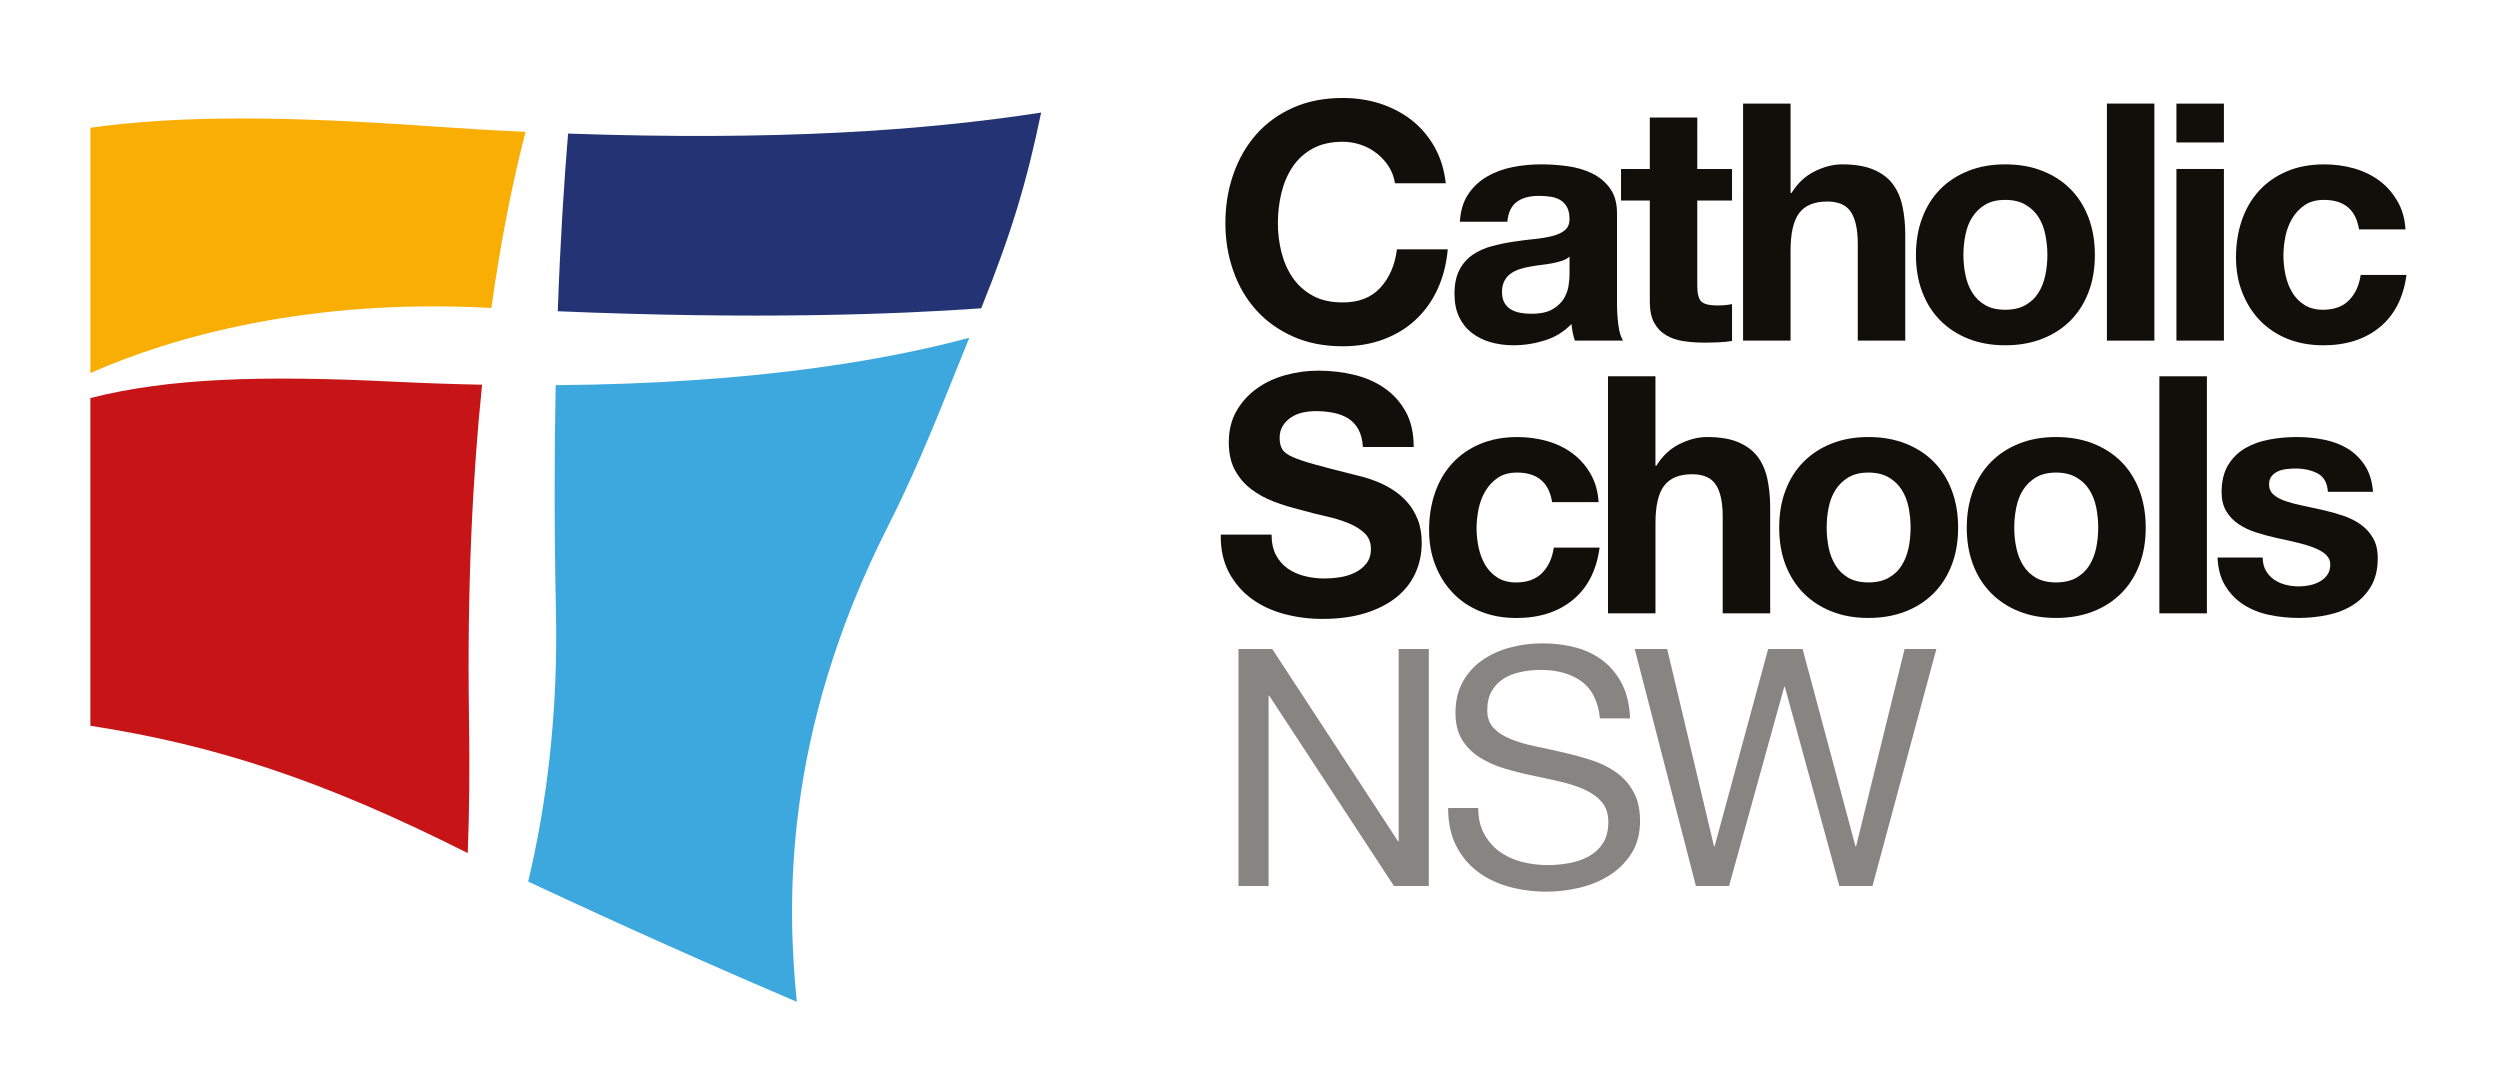 <svg height="86" viewBox="0 0 200 86" width="200" xmlns="http://www.w3.org/2000/svg" xmlns:xlink="http://www.w3.org/1999/xlink"><clipPath id="a"><path d="m185 5h14.941v17h-14.941zm0 0"/></clipPath><clipPath id="b"><path d="m.059 24h33.941v42h-33.941zm0 0"/></clipPath><clipPath id="c"><path d="m.059 1h37.941v23h-37.941zm0 0"/></clipPath><g transform="matrix(.927 0 0 .927 7.175 7.837)"><g fill="#110f0a"><path d="m112.645 7.363c-.074-.516-.25-.988-.52-1.418-.27-.43-.605-.809-1.012-1.133-.402-.324-.859-.578-1.367-.758-.512-.18-1.047-.273-1.602-.273-1.023 0-1.887.195-2.602.586-.711.395-1.289.918-1.73 1.578-.441.656-.762 1.41-.965 2.25-.203.84-.305 1.707-.305 2.605 0 .859.102 1.695.305 2.508.203.812.523 1.543.965 2.191s1.02 1.168 1.73 1.562c.715.391 1.578.586 2.602.586 1.383 0 2.465-.426 3.242-1.273.781-.852 1.258-1.953 1.43-3.312h4.387c-.117 1.281-.414 2.438-.895 3.469-.48 1.031-1.117 1.91-1.906 2.637-.789.727-1.711 1.281-2.77 1.676-1.059.391-2.223.586-3.492.586-1.598 0-3.02-.277-4.27-.832-1.254-.555-2.309-1.309-3.176-2.262-.867-.957-1.531-2.082-1.988-3.379-.465-1.301-.695-2.688-.695-4.156 0-1.508.23-2.922.695-4.238.461-1.32 1.125-2.465 1.988-3.441.867-.973 1.922-1.734 3.176-2.289 1.25-.555 2.676-.832 4.273-.832 1.133 0 2.207.16 3.215.484 1.012.328 1.914.801 2.715 1.418.797.625 1.457 1.391 1.977 2.309.52.918.848 1.965.98 3.152zm0 0"/><path d="m127.711 13.695c-.176.152-.391.27-.652.355-.258.086-.535.16-.836.215-.297.059-.617.105-.949.145-.34.039-.664.086-.969.145-.328.055-.637.133-.926.227-.285.098-.543.227-.762.387-.223.164-.398.375-.535.633-.133.258-.199.566-.199.93 0 .383.066.691.199.93.137.242.32.43.551.574s.5.242.809.301c.305.059.621.086.953.086.805 0 1.43-.133 1.871-.402.445-.266.77-.586.984-.957.211-.375.34-.75.387-1.133.051-.383.074-.688.074-.918zm-9.465-3.012c.055-.953.297-1.746.719-2.375.422-.633.965-1.137 1.617-1.52.652-.383 1.383-.652 2.191-.816.809-.164 1.637-.242 2.484-.242.75 0 1.508.051 2.277.156s1.473.312 2.109.617c.633.305 1.152.734 1.555 1.289.406.555.609 1.27.609 2.148v7.703c0 .672.035 1.309.113 1.922.078.613.215 1.07.406 1.375h-4.156c-.078-.23-.141-.461-.187-.703-.047-.238-.082-.48-.102-.73-.652.672-1.422 1.145-2.309 1.418-.883.277-1.789.418-2.711.418-.711 0-1.375-.094-1.992-.273-.617-.18-1.152-.453-1.617-.816-.461-.363-.82-.82-1.082-1.375-.258-.555-.387-1.211-.387-1.977 0-.84.145-1.531.434-2.078.285-.543.672-.977 1.152-1.301.48-.328 1.023-.57 1.629-.73.609-.164 1.227-.293 1.863-.387.637-.098 1.238-.176 1.816-.23.578-.059 1.094-.145 1.547-.258.449-.117.812-.281 1.082-.504.266-.219.402-.539.402-.957 0-.441-.074-.789-.219-1.047-.141-.258-.336-.457-.574-.602-.242-.145-.52-.238-.836-.285-.32-.051-.66-.074-1.027-.074-.789 0-1.418.176-1.891.516-.469.344-.742.918-.82 1.719zm0 0"/><path d="m138.734 6.129h3v2.723h-3v7.336c0 .688.113 1.145.348 1.375.23.227.691.344 1.383.344.461 0 .887-.039 1.27-.117v3.18c-.348.059-.73.098-1.156.117-.422.016-.836.027-1.238.027-.637 0-1.238-.043-1.805-.129-.57-.086-1.066-.258-1.5-.516-.434-.258-.773-.613-1.023-1.074-.25-.457-.375-1.059-.375-1.805v-8.738h-2.484v-2.723h2.484v-4.438h4.098zm0 0"/><path d="m142.688.488h4.098v7.707h.086c.52-.84 1.184-1.461 1.992-1.863.809-.402 1.598-.602 2.367-.602 1.094 0 1.996.148 2.695.445.703.293 1.258.703 1.66 1.23.406.527.688 1.164.852 1.918.164.758.246 1.59.246 2.508v9.109h-4.098v-8.363c0-1.223-.199-2.137-.594-2.738-.395-.602-1.07-.902-2.031-.902-1.117 0-1.926.332-2.426.988-.5.66-.75 1.746-.75 3.254v7.762h-4.098zm0 0"/><path d="m161.879 15.285c.113.562.309 1.07.59 1.516.277.449.648.809 1.113 1.074.461.27 1.039.402 1.73.402s1.273-.133 1.746-.402c.469-.266.848-.625 1.125-1.074.277-.445.477-.953.59-1.516.117-.566.176-1.141.176-1.734s-.059-1.176-.176-1.75c-.113-.57-.312-1.078-.59-1.516-.277-.441-.656-.797-1.125-1.074-.473-.277-1.055-.414-1.746-.414s-1.27.137-1.73.414c-.465.277-.832.633-1.113 1.074-.281.438-.477.945-.59 1.516-.117.574-.176 1.156-.176 1.75s.059 1.168.176 1.734m-3.723-4.957c.363-.965.883-1.785 1.555-2.465.676-.676 1.484-1.203 2.426-1.574.941-.375 2-.559 3.176-.559 1.172 0 2.238.184 3.188.559.953.371 1.766.898 2.441 1.574.672.68 1.191 1.5 1.559 2.465.363.965.547 2.039.547 3.223 0 1.184-.184 2.254-.547 3.207-.367.957-.887 1.773-1.559 2.453-.676.676-1.488 1.199-2.441 1.574-.949.371-2.016.559-3.188.559-1.176 0-2.234-.188-3.176-.559-.941-.375-1.75-.898-2.426-1.574-.672-.68-1.191-1.496-1.555-2.453-.367-.953-.551-2.023-.551-3.207 0-1.184.184-2.258.551-3.223"/><path d="m174.086.484h4.098v20.457h-4.098zm0 0"/><path d="m180.086 6.129h4.098v14.812h-4.098zm4.098-2.289h-4.098v-3.352h4.098zm0 0"/></g><g clip-path="url(#a)"><path d="m195.844 11.344c-.27-1.699-1.277-2.547-3.031-2.547-.652 0-1.203.145-1.645.441-.441.297-.805.68-1.082 1.148-.277.465-.477.988-.594 1.559-.113.574-.172 1.129-.172 1.664s.059 1.078.172 1.633c.117.555.305 1.055.566 1.504.258.449.609.816 1.051 1.102.445.285.984.43 1.617.43.961 0 1.711-.27 2.25-.816.539-.543.875-1.273 1.012-2.191h3.953c-.27 1.969-1.039 3.473-2.309 4.512-1.27 1.043-2.895 1.562-4.875 1.562-1.137 0-2.164-.188-3.09-.559-.922-.375-1.711-.898-2.367-1.574-.652-.68-1.16-1.48-1.527-2.41-.367-.926-.547-1.941-.547-3.051 0-1.145.168-2.211.504-3.191.336-.984.832-1.836 1.484-2.551.656-.715 1.457-1.277 2.398-1.676.941-.402 2.02-.602 3.23-.602.887 0 1.738.113 2.555.344.816.227 1.543.578 2.18 1.047.633.465 1.156 1.055 1.57 1.762.414.707.648 1.527.707 2.461zm0 0" fill="#110f0a"/></g><path d="m101.996 37.684c0 .688.125 1.273.375 1.75.25.477.582.863.996 1.16.414.293.895.516 1.441.656.551.145 1.133.219 1.75.219.402 0 .836-.031 1.297-.102.461-.066.895-.195 1.297-.387.406-.191.742-.453 1.012-.789.27-.332.406-.758.406-1.273 0-.555-.18-1.004-.535-1.348s-.82-.633-1.398-.875c-.578-.234-1.23-.438-1.965-.598-.73-.164-1.469-.352-2.219-.562-.77-.191-1.523-.422-2.254-.699-.73-.277-1.383-.637-1.961-1.074-.578-.441-1.043-.984-1.398-1.633-.355-.652-.535-1.453-.535-2.406 0-1.051.227-1.965.68-2.738.449-.773 1.043-1.418 1.773-1.934s1.559-.898 2.484-1.145c.922-.25 1.844-.371 2.77-.371 1.074 0 2.109.117 3.102.355.988.238 1.871.625 2.641 1.16.77.535 1.379 1.219 1.832 2.051.453.828.676 1.836.676 3.02h-4.383c-.039-.609-.172-1.117-.391-1.52-.223-.398-.516-.715-.879-.945-.367-.227-.789-.391-1.27-.484-.48-.094-.992-.145-1.531-.145-.363 0-.73.039-1.098.113-.363.078-.695.215-.992.402-.301.191-.547.438-.738.73-.191.297-.289.656-.289 1.074 0 .402.078.727.23.977.156.246.457.473.91.672.453.199 1.078.41 1.875.629.801.223 1.844.492 3.133.816.25.059.578.141.98.246.406.105.832.246 1.285.43.449.18.906.414 1.355.699.453.289.867.641 1.242 1.062.375.418.676.922.91 1.504.23.582.344 1.254.344 2.02 0 .938-.184 1.805-.547 2.605-.367.805-.91 1.496-1.629 2.078-.723.582-1.617 1.039-2.684 1.375-1.07.332-2.305.5-3.711.5-1.137 0-2.234-.141-3.305-.426-1.066-.289-2.004-.727-2.812-1.32-.809-.59-1.457-1.348-1.949-2.262-.488-.918-.727-2.004-.707-3.266h4.383zm0 0" fill="#110f0a"/><path d="m126.207 34.879c-.27-1.699-1.277-2.551-3.031-2.551-.652 0-1.199.148-1.645.445-.441.297-.801.676-1.078 1.145-.281.469-.477.988-.594 1.562-.113.574-.172 1.125-.172 1.66s.059 1.082.172 1.633c.117.555.305 1.059.562 1.504.262.449.613.816 1.055 1.105.441.285.98.43 1.613.43.965 0 1.715-.273 2.254-.816.539-.547.875-1.277 1.012-2.191h3.953c-.27 1.965-1.039 3.469-2.312 4.512-1.266 1.043-2.895 1.562-4.875 1.562-1.137 0-2.164-.188-3.086-.562-.926-.371-1.715-.895-2.367-1.574-.656-.676-1.164-1.48-1.531-2.406-.367-.926-.547-1.941-.547-3.051 0-1.148.168-2.211.504-3.195s.832-1.832 1.488-2.551c.652-.715 1.453-1.273 2.395-1.672.941-.402 2.02-.605 3.234-.605.883 0 1.734.117 2.551.344.82.23 1.543.578 2.18 1.047.633.469 1.16 1.055 1.57 1.762.414.707.652 1.527.707 2.465zm0 0" fill="#110f0a"/><path d="m131.027 24.02h4.098v7.707h.086c.52-.84 1.184-1.461 1.992-1.863.809-.398 1.598-.602 2.367-.602 1.098 0 1.996.148 2.699.445.703.297 1.254.707 1.66 1.23.402.527.684 1.164.852 1.918.164.758.246 1.594.246 2.508v9.113h-4.098v-8.367c0-1.223-.199-2.133-.594-2.738-.395-.598-1.074-.898-2.035-.898-1.113 0-1.922.328-2.422.988-.504.656-.75 1.742-.75 3.25v7.766h-4.098v-20.457zm0 0" fill="#110f0a"/><path d="m150.074 38.816c.117.562.312 1.07.594 1.52.273.449.648.805 1.109 1.074.461.266 1.039.398 1.73.398.691 0 1.273-.133 1.746-.398.473-.27.848-.625 1.125-1.074.281-.449.477-.957.594-1.52.113-.562.172-1.141.172-1.734 0-.59-.059-1.172-.172-1.746-.117-.574-.312-1.078-.594-1.52-.277-.438-.652-.797-1.125-1.074-.473-.273-1.055-.414-1.746-.414-.691 0-1.27.141-1.73.414-.461.277-.832.637-1.109 1.074-.281.441-.477.945-.594 1.52-.117.574-.172 1.156-.172 1.746 0 .594.059 1.172.172 1.734m-3.723-4.957c.367-.965.887-1.785 1.559-2.465.676-.676 1.48-1.199 2.426-1.574.941-.371 2-.559 3.172-.559 1.176 0 2.238.188 3.191.559.953.375 1.766.898 2.438 1.574.672.68 1.195 1.5 1.559 2.465.367.965.551 2.039.551 3.223 0 1.188-.184 2.254-.551 3.211-.363.953-.883 1.77-1.559 2.449-.672.676-1.484 1.203-2.438 1.574-.953.371-2.016.559-3.191.559-1.172 0-2.23-.184-3.172-.559-.945-.371-1.75-.898-2.426-1.574-.672-.68-1.191-1.496-1.559-2.449-.367-.957-.547-2.023-.547-3.211 0-1.184.18-2.258.547-3.223" fill="#110f0a"/><path d="m166.266 38.816c.117.562.312 1.07.59 1.52.277.449.648.805 1.113 1.074.461.266 1.039.398 1.73.398.691 0 1.273-.133 1.746-.398.473-.27.848-.625 1.125-1.074.277-.449.477-.957.594-1.52.113-.562.172-1.141.172-1.734 0-.59-.059-1.172-.172-1.746-.117-.574-.316-1.078-.594-1.52-.277-.438-.652-.797-1.125-1.074-.473-.273-1.055-.414-1.746-.414-.691 0-1.27.141-1.73.414-.465.277-.832.637-1.113 1.074-.277.441-.473.945-.59 1.52-.117.574-.176 1.156-.176 1.746 0 .594.059 1.172.176 1.734m-3.723-4.957c.363-.965.883-1.785 1.559-2.465.672-.676 1.48-1.199 2.422-1.574.945-.371 2-.559 3.176-.559 1.172 0 2.238.188 3.191.559.949.375 1.762.898 2.438 1.574.672.68 1.191 1.5 1.559 2.465.363.965.547 2.039.547 3.223 0 1.188-.184 2.254-.547 3.211-.367.953-.887 1.77-1.559 2.449-.676.676-1.488 1.203-2.438 1.574-.953.371-2.016.559-3.191.559s-2.23-.184-3.176-.559c-.941-.371-1.75-.898-2.422-1.574-.676-.68-1.195-1.496-1.559-2.449-.367-.957-.551-2.023-.551-3.211 0-1.184.184-2.258.551-3.223" fill="#110f0a"/><path d="m178.613 24.02h4.102v20.457h-4.102zm0 0" fill="#110f0a"/><path d="m187.531 39.66c0 .441.094.816.273 1.133.184.316.422.574.707.773.289.199.621.348.996.445.375.094.766.141 1.168.141.289 0 .594-.031.91-.098.32-.07.605-.172.867-.316.258-.145.477-.336.648-.574.176-.238.262-.539.262-.902 0-.305-.105-.566-.32-.789-.211-.219-.512-.414-.906-.586s-.883-.328-1.461-.473c-.574-.145-1.23-.293-1.961-.445-.598-.133-1.18-.289-1.746-.473-.566-.18-1.07-.418-1.516-.715-.441-.297-.797-.668-1.066-1.117-.27-.449-.402-1-.402-1.648 0-.934.188-1.711.562-2.336.375-.617.871-1.105 1.484-1.461.617-.352 1.309-.602 2.078-.742.77-.145 1.559-.215 2.367-.215.809 0 1.59.078 2.352.23.762.152 1.438.41 2.035.77.594.363 1.09.848 1.484 1.449.395.602.629 1.359.707 2.277h-3.895c-.059-.781-.355-1.312-.895-1.59-.539-.277-1.172-.418-1.906-.418-.23 0-.48.016-.75.047-.27.027-.516.09-.734.184-.223.098-.41.234-.562.418-.156.18-.23.422-.23.73 0 .363.133.656.402.887.27.23.621.414 1.055.559.434.145.926.273 1.484.387.559.113 1.125.238 1.707.371.594.133 1.176.297 1.742.488.57.191 1.074.445 1.516.758.441.316.801.707 1.066 1.176.273.469.406 1.047.406 1.734 0 .973-.199 1.789-.594 2.449-.395.656-.91 1.188-1.543 1.59-.637.402-1.359.688-2.18.859-.816.172-1.648.258-2.496.258-.867 0-1.711-.086-2.539-.258-.828-.172-1.562-.465-2.207-.875-.645-.41-1.176-.949-1.586-1.617-.418-.668-.641-1.492-.68-2.465zm0 0" fill="#110f0a"/><path d="m99.141 47.555h2.914l10.852 16.586h.059v-16.586h2.598v20.453h-3.004l-10.762-16.418h-.059v16.418h-2.598zm0 0" fill="#878582"/><path d="m130.336 53.539c-.156-1.469-.688-2.535-1.602-3.195-.914-.656-2.086-.984-3.508-.984-.578 0-1.145.055-1.703.172-.559.113-1.055.305-1.484.57-.434.27-.781.625-1.039 1.074-.262.449-.391 1.008-.391 1.676 0 .633.188 1.145.562 1.535s.875.711 1.5.957c.625.25 1.336.457 2.125.617.785.164 1.594.34 2.422.531.828.191 1.637.414 2.426.672.789.258 1.488.605 2.105 1.047.617.438 1.109.996 1.484 1.676.375.676.562 1.512.562 2.508 0 1.086-.242 2.02-.734 2.793-.492.77-1.121 1.402-1.891 1.891-.77.484-1.629.844-2.582 1.074-.953.227-1.902.344-2.844.344-1.156 0-2.246-.145-3.277-.43-1.027-.285-1.934-.727-2.711-1.316-.777-.594-1.395-1.344-1.848-2.25-.453-.906-.676-1.984-.676-3.223h2.598c0 .859.168 1.598.504 2.219s.777 1.133 1.328 1.535c.547.398 1.184.699 1.906.887.719.191 1.473.285 2.262.285.617 0 1.238-.055 1.863-.172.625-.113 1.188-.312 1.688-.586.5-.277.902-.656 1.215-1.133.305-.477.461-1.086.461-1.832 0-.707-.188-1.281-.566-1.723-.371-.438-.871-.793-1.484-1.07-.617-.277-1.32-.508-2.105-.688-.789-.184-1.598-.359-2.426-.531-.828-.172-1.637-.375-2.422-.613-.789-.242-1.5-.562-2.121-.961-.625-.398-1.129-.91-1.504-1.52s-.562-1.383-.562-2.32c0-1.031.215-1.922.637-2.68.422-.754.984-1.375 1.688-1.863.703-.484 1.5-.848 2.395-1.086s1.812-.359 2.754-.359c1.062 0 2.043.125 2.945.371.906.25 1.695.641 2.367 1.176.672.535 1.211 1.207 1.617 2.02.402.812.625 1.781.664 2.91h-2.598zm0 0" fill="#878582"/><path d="m153.855 68.008h-2.859l-4.703-17.188h-.055l-4.762 17.188h-2.859l-5.281-20.453h2.801l4.039 17.016h.059l4.617-17.016h2.973l4.559 17.016h.059l4.184-17.016h2.742zm0 0" fill="#878582"/><path d="m75.91 20.695c-7.109 1.914-18.641 3.965-35.695 4.09-.117 5.824-.129 12.332.023 19.543.191 8.977-.844 16.785-2.398 23.297 8.379 3.922 16.117 7.363 23.184 10.375-.828-8.281-1.301-22.965 7.887-41.078 2.914-5.75 4.973-11.281 7-16.227" fill="#3da8de"/><path d="m40.395 18.406c17.039.723 29.23.27 36.543-.254 2.656-6.598 3.941-10.961 5.172-16.891-10.176 1.562-22.758 2.445-40.824 1.812-.352 4.219-.676 9.324-.891 15.332" fill="#233373"/><g clip-path="url(#b)"><path d="m33.863 24.746c-2.438-.047-4.969-.133-7.609-.262-11.43-.559-19.438-.309-26.195 1.414v28.281c10.82 1.676 20.141 4.727 32.566 10.988.145-3.543.172-7.438.109-11.781-.168-11.141.305-20.633 1.129-28.641" fill="#c71417"/></g><g clip-path="url(#c)"><path d="m29.254 2.434c-12.164-.859-21.387-.957-29.195.137v21.168c6.992-3.098 18.852-6.484 34.563-5.617.016 0 .027.004.043.004.848-6.07 1.891-11.102 2.945-15.203-2.691-.121-5.477-.285-8.355-.488" fill="#f8ae02"/></g></g></svg>